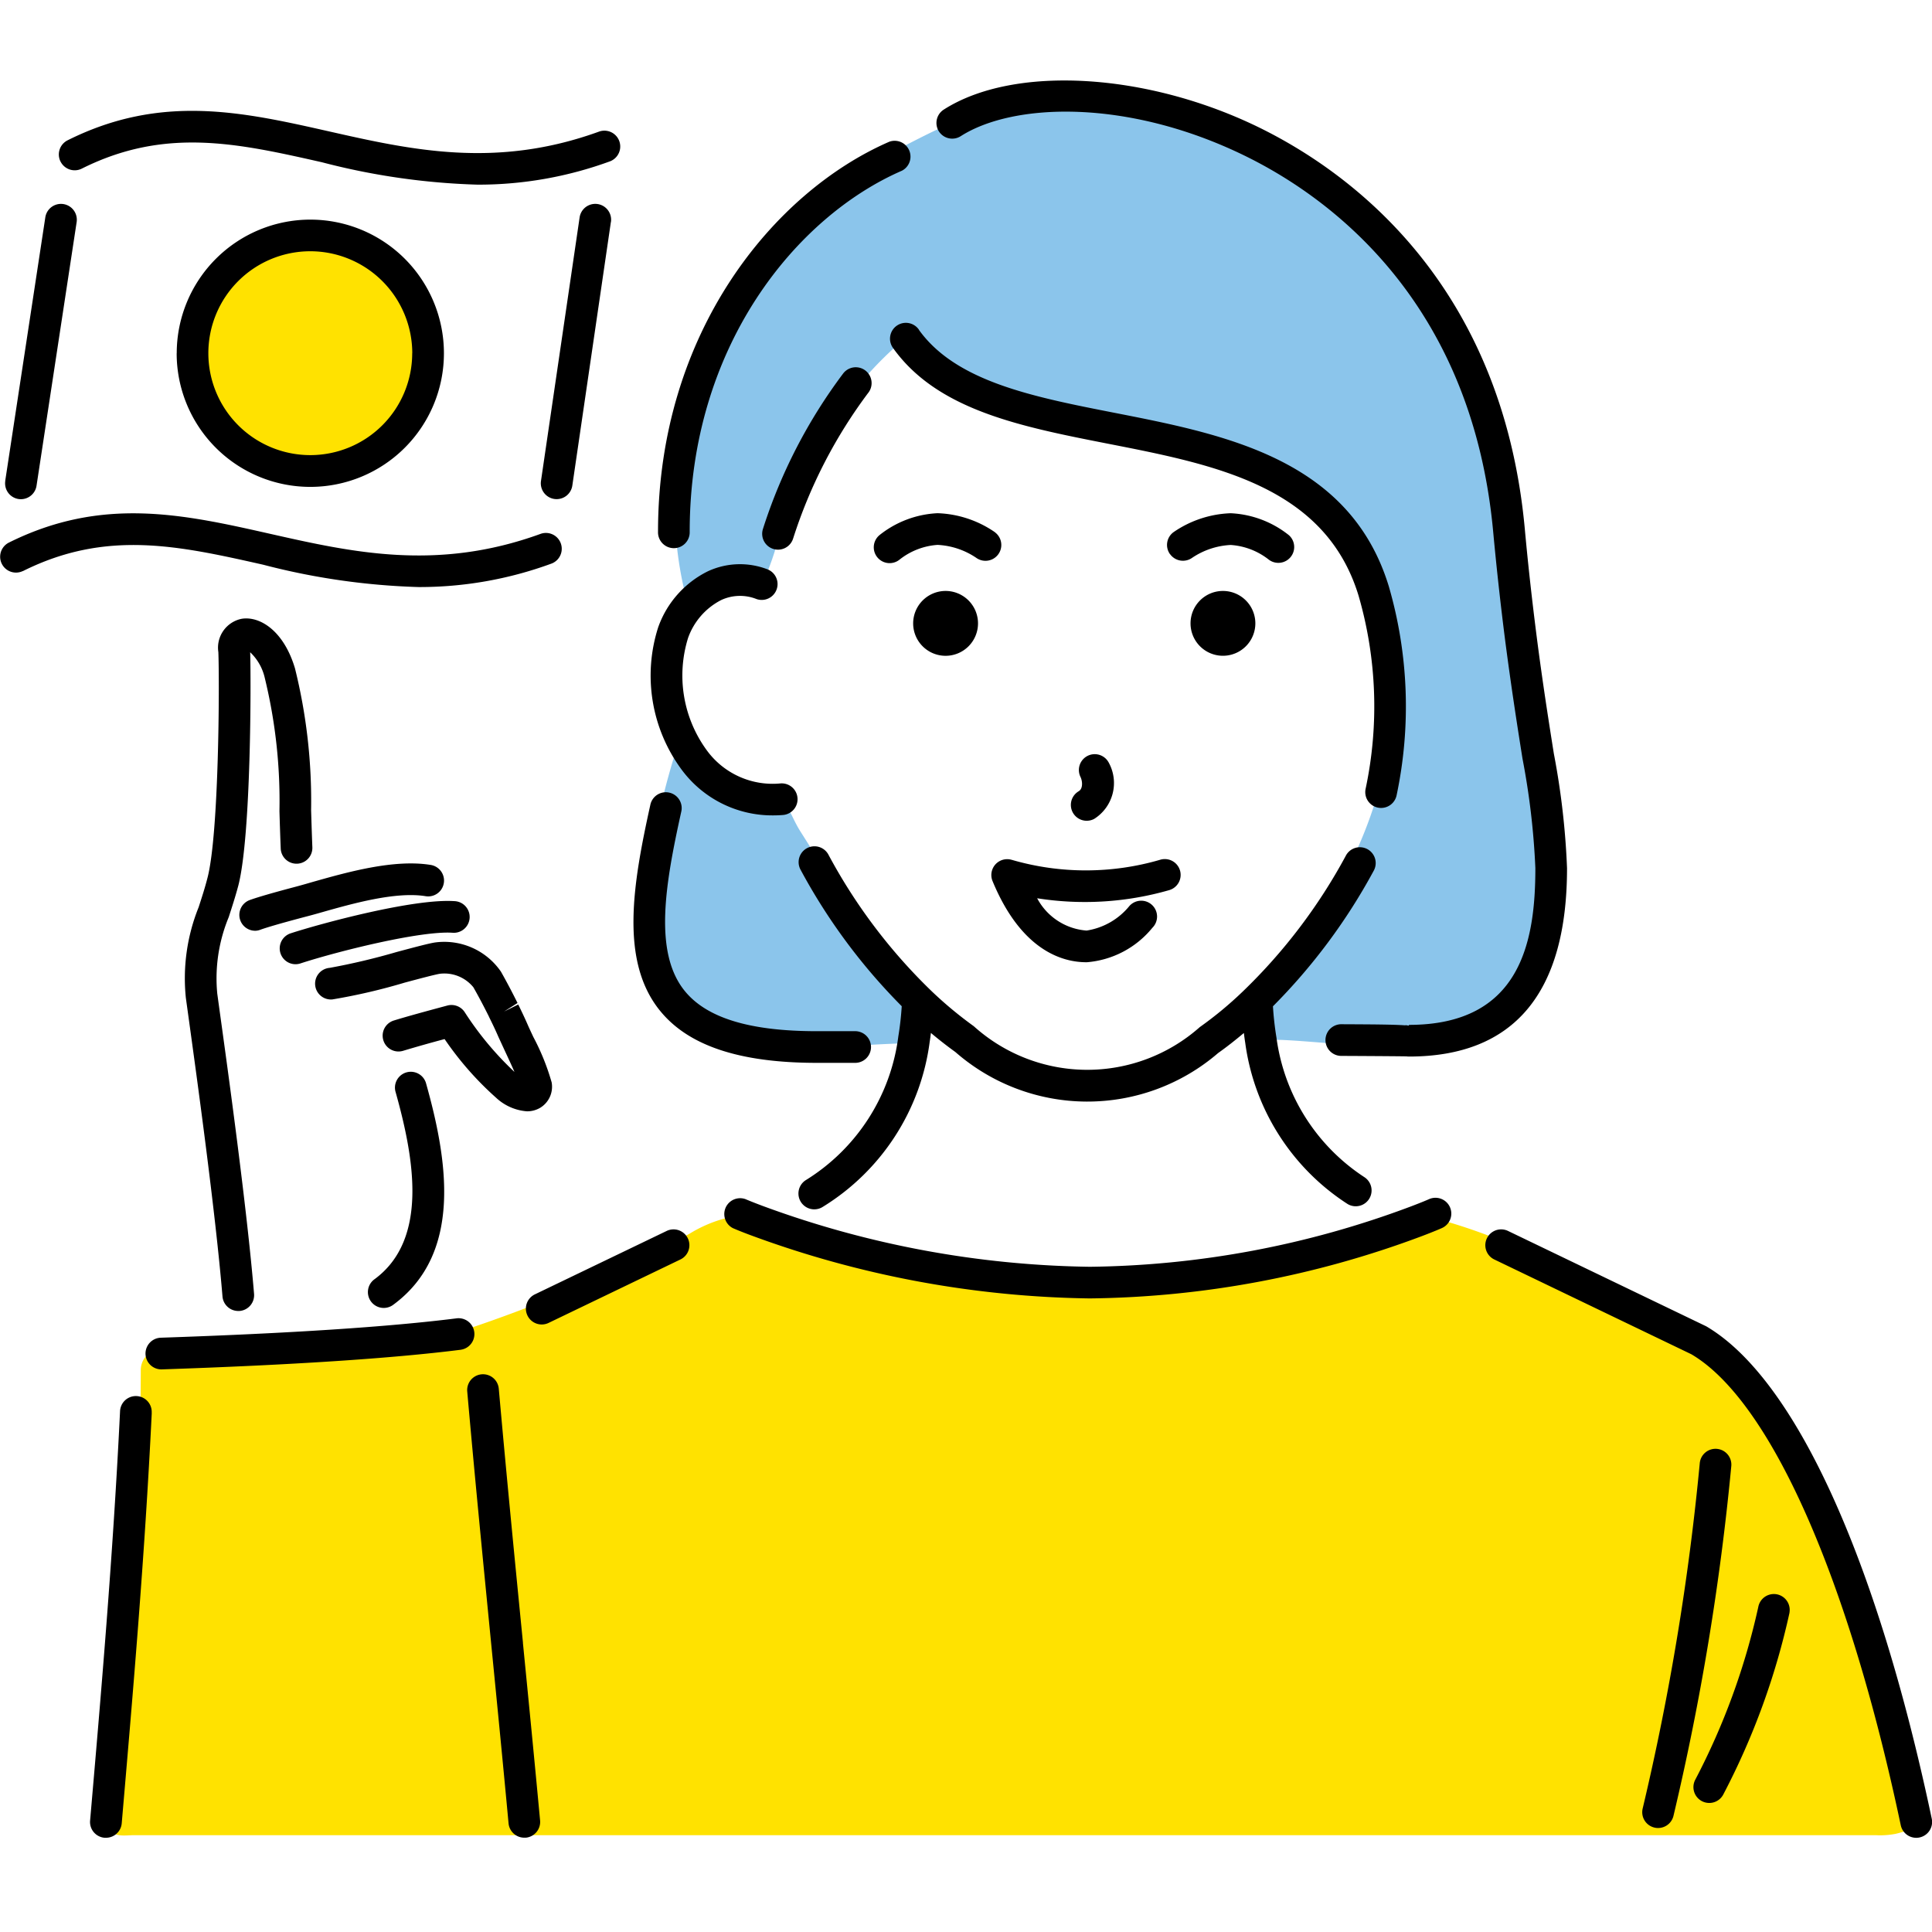 <svg xmlns="http://www.w3.org/2000/svg" width="120" height="120"><path fill="#fff" d="M0 0h120v120H0z"/><path d="M42.062 34.111a24.918 24.918 0 018.941-21.745 14.575 14.575 0 013.06-2.217c3.272-1.642 6.267-3.486 9.934-3.942a22.15 22.15 0 0110.71 1.55 31.184 31.184 0 0110.988 6.7 26.656 26.656 0 016.2 10.866c.715 2.188 1.437 4.384 1.97 6.625a54.03 54.03 0 011.064 7q.365 3.555.719 7.11c.223 2.208.5 4.419.632 6.636a16.347 16.347 0 01-.539 5.892 9.107 9.107 0 01-3.526 4.78c-3.523 2.441-8.668 1.389-12.661 1.223a2 2 0 01-.961-.2c-1.323-.789.351-3.156.923-3.884 3.308-4.209 6.207-9.425 6.756-14.808.459-4.495.314-10-3.138-13.389a13.987 13.987 0 00-4.992-2.949c-4.166-1.546-8.575-2.406-12.818-3.715a57.816 57.816 0 01-6.508-2.408 3.825 3.825 0 01-2.174-1.684c-.1-.178-.235-.379-.439-.386a.6.6 0 00-.375.184 22.663 22.663 0 00-5.6 7.5 36.453 36.453 0 00-1.8 4.283 17.312 17.312 0 01-.7 2.227c-.381.73-.259.607-1.194.638a6.625 6.625 0 00-3.2.954c-.21.128-.5.262-.677.094a.553.553 0 01-.129-.28 23.153 23.153 0 01-.466-2.655zm1.662 29.554c3.425 1.991 8.562 1.237 12.352 1.143a.561.561 0 00.412-.125.55.55 0 00.109-.294c.37-2.292-.7-3.38-1.971-5.133-1.762-2.428-3.285-5.061-4.9-7.595-.81-1.274-.74-2.254-2.38-2.229-1.949 0-3.536-1.7-4.709-3.045a.45.45 0 00-.232-.171c-.205-.04-.345.2-.414.392a47.478 47.478 0 00-1.5 6.208 14.217 14.217 0 00.207 6.893 6.615 6.615 0 003.026 3.956z" fill="#8bc5eb"/><path d="M118.164 113.789a6.12 6.12 0 01-.429.115 5.045 5.045 0 01-1.234.082H8.352c-.629 0-1.274.165-1.645-.459a2.028 2.028 0 01-.284-.991 3.933 3.933 0 01.021-.434c.133-1.559.444-3.1.67-4.649q.812-5.565 1.219-11.178.4-5.583.412-11.185a1.289 1.289 0 011.26-1.286q1.734.064 3.469.1c5.052.1 10.292.286 15.162-1.224a91.809 91.809 0 0014.166-6.035 8.281 8.281 0 014.433-1.252 19.779 19.779 0 014.795 1.538 46.926 46.926 0 0012.386 2.6 47.555 47.555 0 0012.517-.747 67.742 67.742 0 009.724-2.514c.7-.252 1.738-.858 2.5-.592a35.586 35.586 0 016.1 2.273c.832.484 1.663 1.021 2.5 1.514.6.355 2.11 1.711 2.768 1.711a.933.933 0 01.513.047 23.43 23.43 0 014.819 2.216 22.679 22.679 0 013.754 3.356 11.223 11.223 0 012.236 4.576 26.934 26.934 0 002.038 4.944 1.435 1.435 0 01.126.345c.676 1.428 1.3 2.875 1.9 4.311a34.54 34.54 0 011.888 6.025c.374 1.728.6 3.587 1.137 5.246a1.266 1.266 0 01-.174 1.2 1.408 1.408 0 01-.598.347zM19.273 14.627a7.315 7.315 0 107.318 7.317 7.314 7.314 0 00-7.318-7.317z" fill="#ffe200"/><path d="M75.959 36.705a2.013 2.013 0 11-2.013 2.013 2.013 2.013 0 012.013-2.013zm-19.241 2.013a2.014 2.014 0 102.013-2.013 2.016 2.016 0 00-2.013 2.014zM12.336 56.354a11.81 11.81 0 00-.792 5.628l.164 1.186c.5 3.619 1.675 12.092 2.111 17.359a.983.983 0 00.979.9h.082a.984.984 0 00.9-1.062c-.44-5.321-1.619-13.832-2.123-17.467l-.162-1.18a9.93 9.93 0 01.712-4.754c.2-.623.413-1.267.6-1.977.794-3.107.787-12.725.732-14.474a3.148 3.148 0 01.9 1.565 32.245 32.245 0 01.918 8.3c.022.743.046 1.516.079 2.325a.983.983 0 001.965-.079c-.032-.8-.055-1.569-.078-2.306a34.145 34.145 0 00-1-8.8c-.706-2.376-2.212-3.264-3.312-3.084a1.829 1.829 0 00-1.448 2.073c.074 1.961.039 11.222-.669 13.993-.165.649-.365 1.262-.558 1.855zm3.515 1.457a.984.984 0 01-.336-1.909c.489-.177 1.422-.448 2.852-.826.324-.086.682-.188 1.064-.3 2.126-.6 5.037-1.427 7.324-1.053a.983.983 0 11-.318 1.941c-1.854-.3-4.522.453-6.469 1.005a37.65 37.65 0 01-1.1.3c-1.686.447-2.39.668-2.684.774a.96.96 0 01-.333.069zm1.571 1.4a.984.984 0 01.63-1.24c1.819-.593 7.611-2.169 10.174-2a.984.984 0 11-.13 1.963c-1.988-.128-7.118 1.152-9.434 1.906a.981.981 0 01-1.24-.63zm7.155 8.638a.984.984 0 111.894-.531c1.322 4.713 2.286 10.531-2.034 13.715a.984.984 0 11-1.167-1.584c3.35-2.469 2.458-7.496 1.307-11.6zm3.038-3.31a82.107 82.107 0 00-2.589.732.984.984 0 01-.584-1.879c.836-.259 2.058-.591 3.343-.936a.983.983 0 011.092.432 19.7 19.7 0 003.078 3.692c-.207-.473-.453-1-.61-1.337s-.3-.653-.4-.866c-.132-.309-.311-.69-.518-1.109a3.52 3.52 0 01-.069-.147c-.27-.541-.613-1.2-.956-1.8a2.323 2.323 0 00-2.076-.839c-.29.044-1.255.3-2.188.55a36.81 36.81 0 01-4.492 1.044.984.984 0 11-.165-1.961 41.244 41.244 0 004.15-.983c1.279-.342 2.02-.537 2.392-.594a4.271 4.271 0 014.09 1.811c.36.633.722 1.326 1.032 1.95l-.838.529.882-.436c.227.461.421.875.563 1.2.085.2.22.487.373.814a14.364 14.364 0 011.14 2.826 1.53 1.53 0 01-.72 1.579 1.6 1.6 0 01-.81.215 3.147 3.147 0 01-1.914-.836 19.752 19.752 0 01-3.206-3.651zm15.107 12.377a.982.982 0 01-.46 1.312l-8.168 3.931a.984.984 0 11-.853-1.773l8.168-3.93a.984.984 0 011.313.46zm76.5 37.213a1.014 1.014 0 01-.2.021.984.984 0 01-.962-.78c-3.263-15.45-8.126-26.387-13.009-29.256l-12.238-5.886a.983.983 0 11.853-1.772l12.31 5.923c5.5 3.23 10.583 14.364 14.009 30.584a.983.983 0 01-.766 1.166zm-11.687-23.084a159.044 159.044 0 01-3.592 21.739.983.983 0 01-.956.757.938.938 0 01-.228-.027.982.982 0 01-.73-1.183 156.938 156.938 0 003.545-21.434.983.983 0 111.961.148zm3.617 9.111a45.072 45.072 0 01-4.1 11.273.984.984 0 11-1.758-.884 43.034 43.034 0 003.916-10.731.984.984 0 011.938.342zM90.058 74.978a.984.984 0 01-.5 1.3s-.447.2-1.273.511a60.49 60.49 0 01-20.6 3.858 62.991 62.991 0 01-20.9-3.867c-.822-.3-1.268-.5-1.268-.5a.984.984 0 01.784-1.8c.015.006.424.183 1.167.458a60.978 60.978 0 0020.219 3.744 58.437 58.437 0 0019.9-3.731c.745-.28 1.152-.46 1.168-.467a.984.984 0 011.303.494zM55.797 64.372a18.765 18.765 0 00.211-1.874 36.551 36.551 0 01-6.3-8.509.984.984 0 011.73-.936 34.217 34.217 0 006.463 8.545 24.581 24.581 0 002.581 2.141 10.53 10.53 0 0014.038.057 23.263 23.263 0 002.652-2.194 34.223 34.223 0 006.414-8.441.984.984 0 111.727.942 36.561 36.561 0 01-6.248 8.4 19.181 19.181 0 00.219 1.947 12.288 12.288 0 005.47 8.672.983.983 0 01-1.092 1.636 14.161 14.161 0 01-6.318-9.984c-.033-.2-.058-.406-.086-.612-.528.444-1.063.866-1.6 1.246a12.452 12.452 0 01-16.317-.064 25.71 25.71 0 01-1.52-1.186c-.024.179-.045.364-.074.537a14.194 14.194 0 01-6.642 10.265.983.983 0 01-1.058-1.658 12.33 12.33 0 005.75-8.93zM42.319 47.779a9.825 9.825 0 01-1.438-8.816 6.169 6.169 0 013.083-3.478 4.737 4.737 0 013.717-.118.984.984 0 01-.688 1.843 2.772 2.772 0 00-2.2.061 4.23 4.23 0 00-2.059 2.363 7.868 7.868 0 001.155 6.954 5.06 5.06 0 004.59 2.072.983.983 0 01.15 1.961c-.2.016-.407.024-.607.024a7 7 0 01-5.703-2.866zm16-39.613a.984.984 0 01.3-1.359c4.343-2.777 12.57-2.312 19.563 1.1 5.557 2.715 15.092 9.562 16.523 24.908.2 2.2.441 4.36.726 6.606.382 2.984.77 5.426 1.081 7.388a47.648 47.648 0 01.819 7.115c0 7.766-3.3 11.7-9.821 11.7a1.124 1.124 0 01-.154-.011c-.361-.006-1.348-.016-4.018-.029a.984.984 0 11.009-1.967c1.935.009 3.157.015 3.929.068a1.006 1.006 0 01.221-.028.7.7 0 00-.176.032c.066 0 .129.01.189.015v-.047c6.961 0 7.854-5.2 7.854-9.736a46.564 46.564 0 00-.8-6.807c-.313-1.974-.7-4.432-1.09-7.447-.288-2.27-.527-4.452-.733-6.673C91.4 18.605 82.499 12.206 77.313 9.672c-7.271-3.553-14.377-3.3-17.639-1.215a.985.985 0 01-1.354-.291zM40.871 33.037c0-12.428 7.216-21.127 14.367-24.235a.984.984 0 01.784 1.8c-6.562 2.852-13.184 10.893-13.184 22.43a.984.984 0 11-1.967 0zm.106 29.72c-2.467-3.072-1.685-7.786-.586-12.755a.984.984 0 111.921.425c-.992 4.483-1.723 8.7.2 11.1 1.363 1.7 4.051 2.522 8.217 2.522h2.355a.984.984 0 110 1.967h-2.355c-4.801-.001-7.991-1.067-9.751-3.259zm12.983-38.4a30.582 30.582 0 00-4.7 9.1.985.985 0 01-.936.684 1.015 1.015 0 01-.3-.047.985.985 0 01-.637-1.237 32.488 32.488 0 014.993-9.671.984.984 0 011.582 1.169zm3.118-3.866c2.315 3.222 7.1 4.161 12.172 5.155 6.839 1.341 14.591 2.861 17.01 10.768a26.722 26.722 0 01.482 13 .983.983 0 11-1.919-.429 24.668 24.668 0 00-.444-12c-2.074-6.78-8.9-8.12-15.508-9.415-5.462-1.071-10.621-2.083-13.39-5.937a.985.985 0 111.6-1.148zM28.626 83.835c-4.263.539-10.514.949-18.581 1.22h-.034a.984.984 0 01-.032-1.967c8.007-.269 14.2-.675 18.4-1.206a.984.984 0 01.247 1.952zm-19.2 3.924c-.437 8.993-1.2 17.756-1.865 25.488a.983.983 0 01-.979.9h-.086a.984.984 0 01-.9-1.065c.668-7.715 1.425-16.459 1.86-25.415a.984.984 0 111.965.1zm23.053 14.279c.366 3.712.727 7.38 1.067 11.034a.984.984 0 01-.889 1.07h-.092a.983.983 0 01-.978-.892c-.339-3.651-.7-7.315-1.066-11.023-.5-5.109-1.024-10.392-1.5-15.8a.983.983 0 011.959-.173c.48 5.406 1 10.684 1.503 15.788zM.324 29.87l2.491-16.372a.984.984 0 011.945.3L2.269 30.17a.984.984 0 01-.971.836 1.074 1.074 0 01-.149-.011.984.984 0 01-.821-1.121zm3.435-19.835a.983.983 0 01.439-1.32c5.811-2.908 10.875-1.765 16.235-.555 5.1 1.152 10.373 2.342 16.795.007a.984.984 0 01.672 1.849 23.754 23.754 0 01-8.235 1.453A43.028 43.028 0 0120 10.079c-5.226-1.18-9.739-2.2-14.921.395a.983.983 0 01-1.316-.435zm34.184 3.754l-2.395 16.372a.984.984 0 01-.973.841 1.163 1.163 0 01-.143-.01.984.984 0 01-.831-1.116l2.4-16.372a.983.983 0 111.946.285zM1.419 35.468a.984.984 0 01-.88-1.76c5.81-2.9 10.873-1.762 16.233-.553 5.1 1.151 10.374 2.341 16.8.006a.983.983 0 01.672 1.848 23.758 23.758 0 01-8.239 1.454 43.012 43.012 0 01-9.663-1.389c-5.224-1.174-9.737-2.193-14.919.398zm9.554-13.527a8.3 8.3 0 108.3-8.3 8.305 8.305 0 00-8.296 8.304zm14.63 0a6.331 6.331 0 11-6.334-6.335 6.339 6.339 0 016.338 6.339zm41.4 27.2c.268-.15.241-.628.1-.9a.984.984 0 011.762-.875 2.634 2.634 0 01-.9 3.495.984.984 0 01-.963-1.716zm5.671-14.717a.981.981 0 01.214-1.369 6.652 6.652 0 013.555-1.177 6.259 6.259 0 013.611 1.362.984.984 0 01-1.262 1.509 4.282 4.282 0 00-2.349-.9 4.691 4.691 0 00-2.4.8.985.985 0 01-1.365-.226zm-10.885-1.369a.983.983 0 01-1.158 1.589 4.692 4.692 0 00-2.4-.8 4.274 4.274 0 00-2.347.906.983.983 0 01-1.258-1.512 6.249 6.249 0 013.605-1.362 6.648 6.648 0 013.562 1.178zm1.061 20.353a16.469 16.469 0 009.209-.006.984.984 0 11.544 1.891 18.979 18.979 0 01-8.183.5 3.792 3.792 0 003.071 2.006 4.262 4.262 0 002.659-1.527.984.984 0 111.423 1.358 5.851 5.851 0 01-4.062 2.136h-.04c-1.418 0-4.017-.667-5.823-5.042a.984.984 0 011.2-1.315z"/></svg>